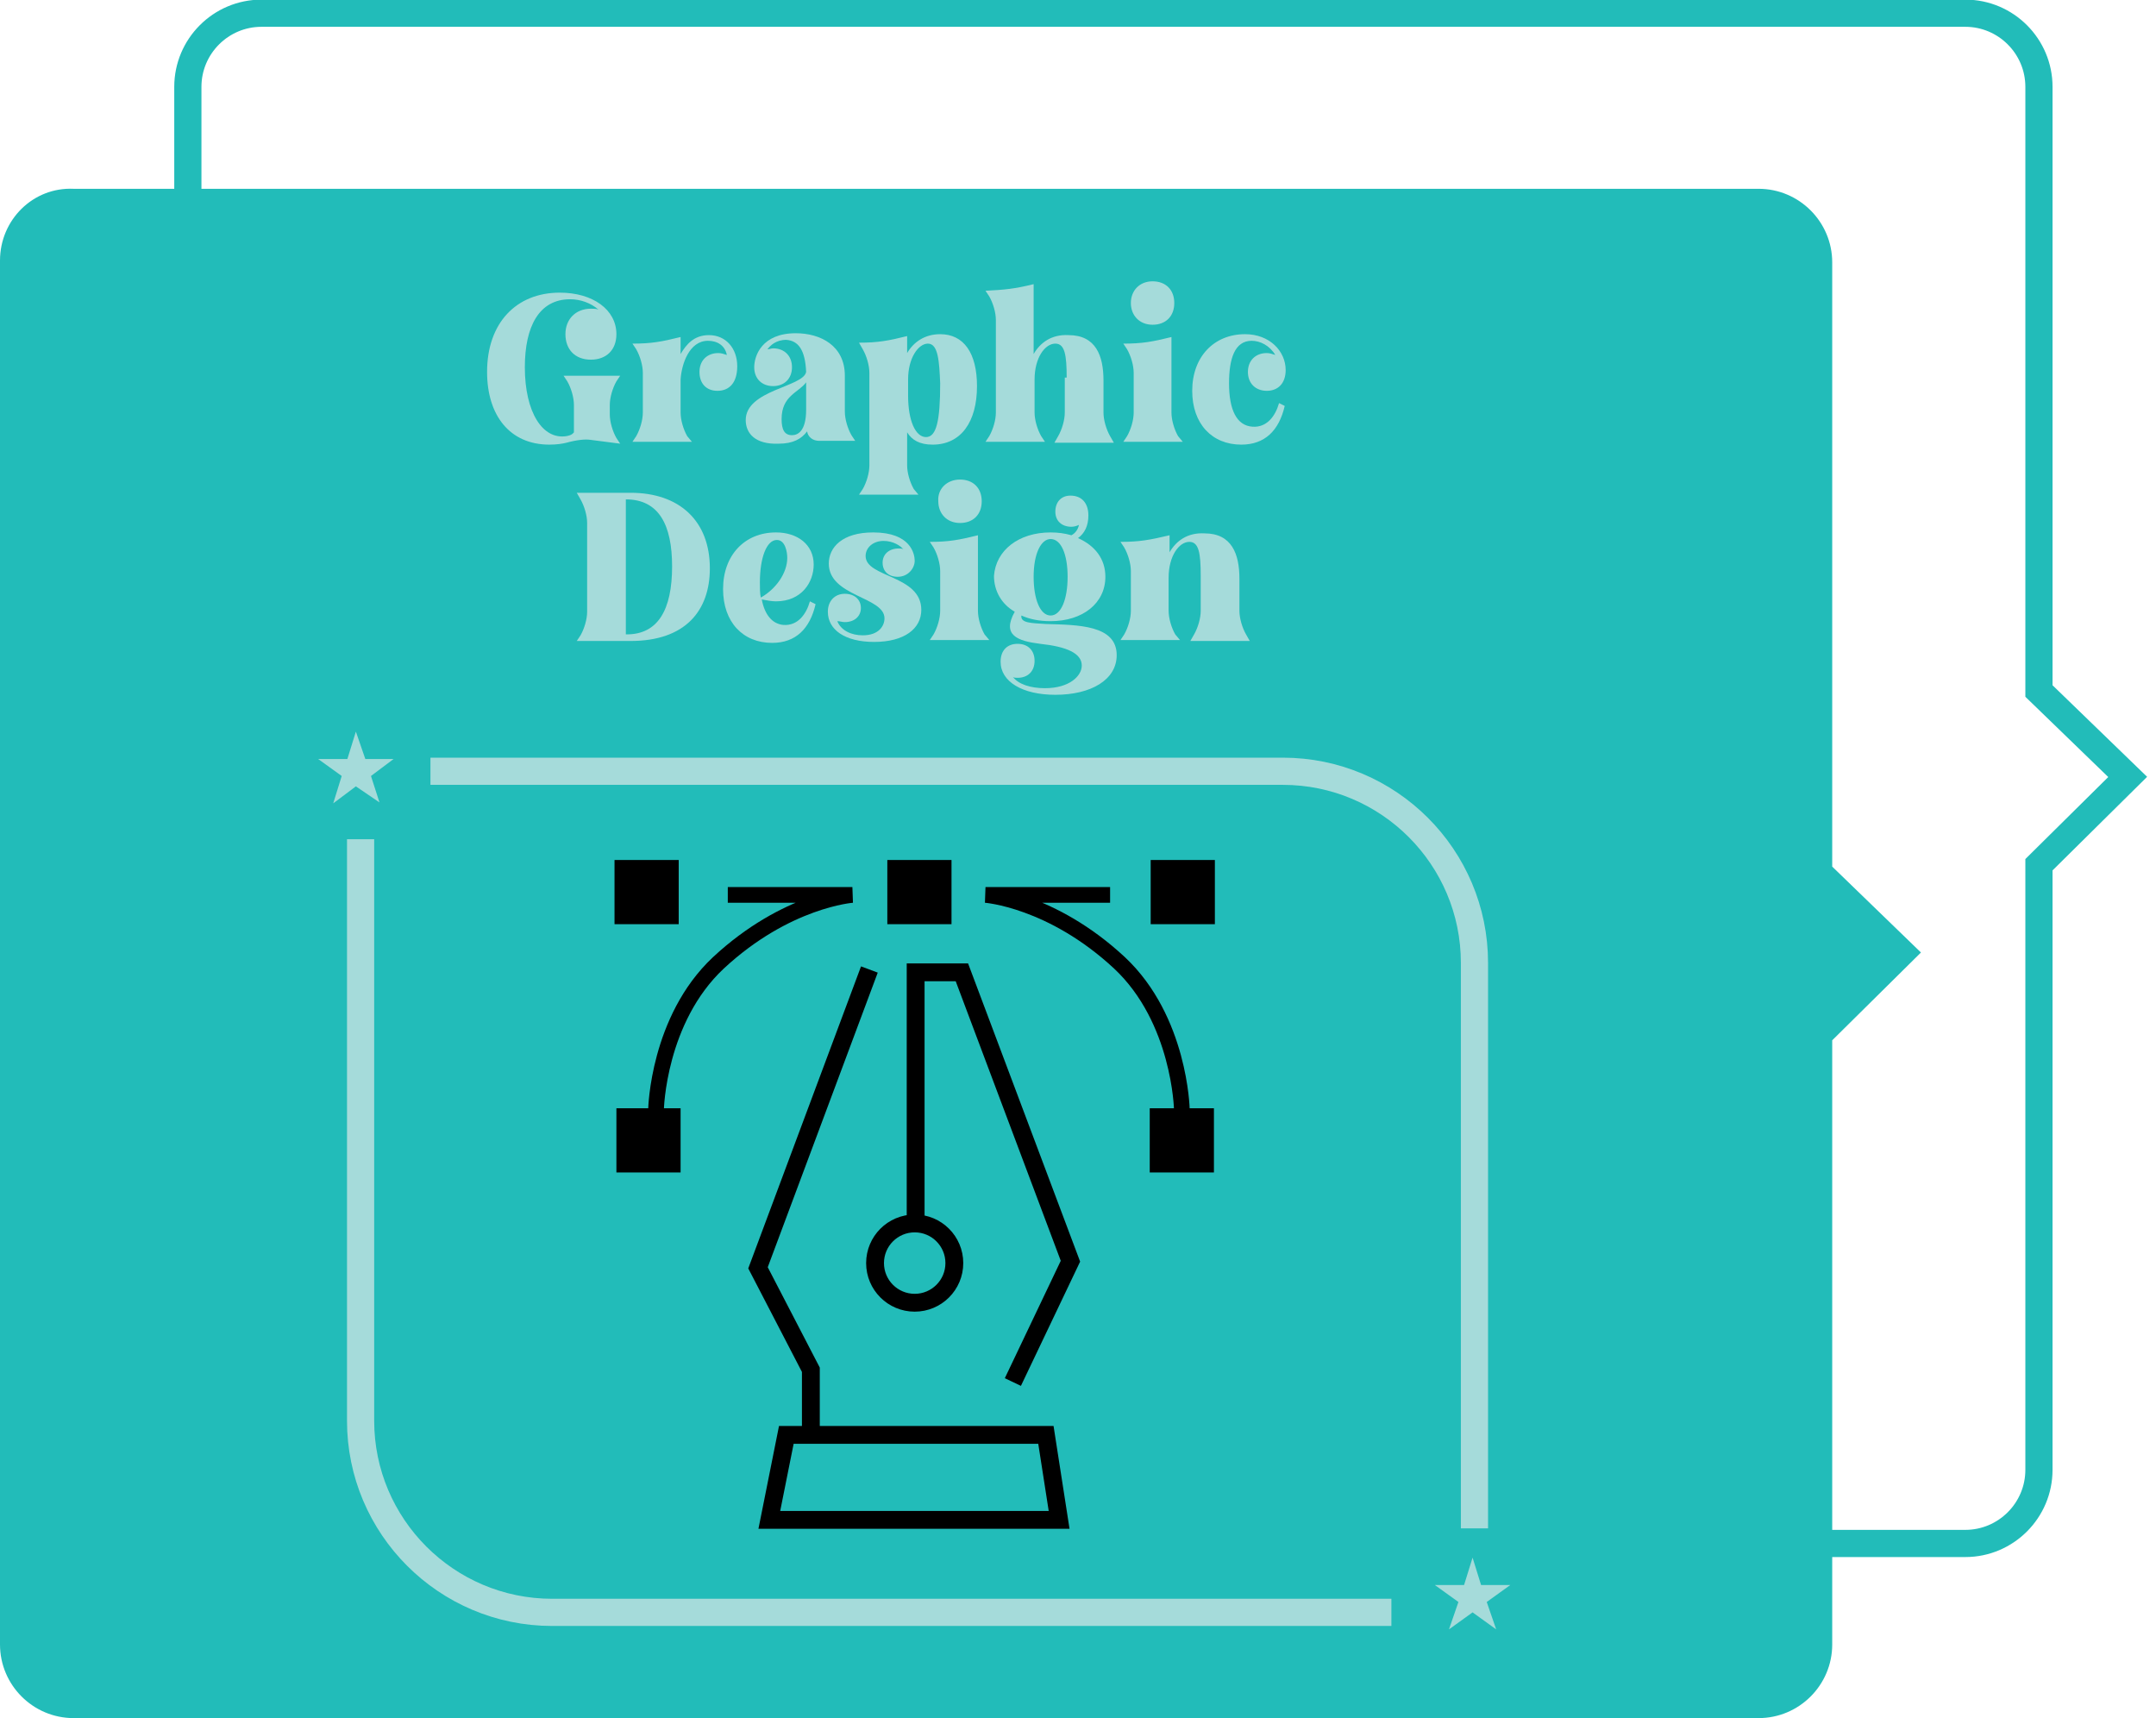 <?xml version="1.0" encoding="utf-8"?>
<!-- Generator: Adobe Illustrator 27.9.0, SVG Export Plug-In . SVG Version: 6.00 Build 0)  -->
<svg version="1.1" id="Layer_1" xmlns="http://www.w3.org/2000/svg" xmlns:xlink="http://www.w3.org/1999/xlink" x="0px" y="0px"
	 viewBox="0 0 228.4 182" style="enable-background:new 0 0 228.4 182;" xml:space="preserve">
<style type="text/css">
	.st0{fill:none;stroke:#22BCB9;stroke-width:2.88;stroke-miterlimit:10;}
	.st1{fill:#22BCB9;}
	.st2{fill:none;stroke:#000000;stroke-width:1.663;stroke-miterlimit:10;}
	.st3{fill:none;stroke:#000000;stroke-width:1.89;stroke-miterlimit:10;}
	.st4{fill:none;stroke:#A5DBDA;stroke-width:2.88;stroke-miterlimit:10;}
	.st5{fill:#A5DBDA;}
	.st6{enable-background:new    ;}
</style>
<path class="st0" d="M19.9,9.2v146.5c0,4.3,3.5,7.8,7.8,7.8h180.5c4.3,0,7.8-3.5,7.8-7.8V91.6l9.4-9.3l-9.4-9.1v-64
	c0-4.3-3.5-7.8-7.8-7.8H27.7C23.4,1.4,19.9,4.9,19.9,9.2z"/>
<path class="st1" d="M0,27.6v146.6c0,4.3,3.5,7.8,7.8,7.8h178.5c4.3,0,7.8-3.5,7.8-7.8v-64l9.4-9.3l-9.4-9.1v-64
	c0-4.3-3.5-7.8-7.8-7.8H7.8C3.5,19.8,0,23.3,0,27.6z"/>
<g>
	<g>
		<rect x="65.1" y="91.1" width="6.8" height="6.8"/>
		<rect x="94" y="91.1" width="6.8" height="6.8"/>
		<rect x="121.9" y="91.1" width="6.8" height="6.8"/>
		<rect x="65.3" y="117.4" width="6.8" height="6.8"/>
		<rect x="121.8" y="117.4" width="6.8" height="6.8"/>
		<g>
			<path class="st2" d="M117.6,94.8h-13.2c0,0,7,0.5,14.2,7.2c6.4,6,6.6,15.5,6.6,15.5"/>
			<path class="st2" d="M77.1,94.8h13.2c0,0-7,0.5-14.2,7.2c-6.4,6-6.6,15.5-6.6,15.5"/>
		</g>
	</g>
	<g>
		<polygon class="st3" points="83.3,152 110.8,152 112.2,161 81.5,161 		"/>
		<g>
			<g>
				<polyline class="st3" points="92.1,102.7 80.3,134.3 85.9,145.1 85.9,152.1 				"/>
				<polyline class="st3" points="97,129.7 97,103 101.9,103 113.4,133.6 107.3,146.4 				"/>
			</g>
			<circle class="st3" cx="96.9" cy="133.8" r="4.2"/>
		</g>
	</g>
</g>
<g>
	<g>
		<path class="st4" d="M45.6,81.7h90.3c11.2,0,20.3,9.1,20.3,20.3v59.9"/>
		<path class="st4" d="M38.2,88.9v61.6c0,11.2,9.1,20.3,20.3,20.3h88.9"/>
	</g>
	<polygon class="st5" points="37.7,77.5 38.7,80.4 41.7,80.4 39.3,82.2 40.2,85 37.7,83.3 35.3,85.1 36.2,82.2 33.7,80.4 36.8,80.4 
			"/>
	<polygon class="st5" points="156,165 156.9,167.9 160,167.9 157.5,169.7 158.5,172.6 156,170.8 153.5,172.6 154.5,169.7 152,167.9 
		155.1,167.9 	"/>
</g>
<g class="st6">
	<path class="st5" d="M58.2,47.1c-4.2,0-6.6-3.1-6.6-7.7c0-5.2,3.1-8.4,7.7-8.4c3.5,0,6,1.8,6,4.4c0,1.7-1.1,2.7-2.7,2.7
		c-1.7,0-2.7-1.1-2.7-2.7s1.1-2.7,2.7-2.7c0.3,0,0.6,0,0.8,0.1c-0.8-0.7-1.9-1.1-3-1.1c-3.3,0-4.8,2.9-4.8,7.2
		c0,4.8,1.9,7.7,4.4,7.3c0.6-0.1,0.7-0.3,0.8-0.4v-2.9c0-0.8-0.3-1.8-0.7-2.5l-0.4-0.6h6l-0.4,0.6c-0.4,0.7-0.7,1.7-0.7,2.5v1
		c0,0.8,0.3,1.8,0.7,2.5l0.4,0.6l-3.1-0.4c-0.6-0.1-1.5,0-2.6,0.3C59.6,47,59,47.1,58.2,47.1z"/>
	<path class="st5" d="M73.3,46.8H67l0.4-0.6c0.4-0.7,0.7-1.7,0.7-2.5v-4.2c0-0.8-0.3-1.8-0.7-2.5L67,36.4c2,0,3.1-0.2,5.1-0.7v1.8
		c0.6-1,1.4-2,3-2c1.8,0,3,1.4,3,3.3c0,1.7-0.8,2.6-2.1,2.6c-1.2,0-1.9-0.8-1.9-2s0.8-2,2-2c0.3,0,0.6,0.1,0.9,0.2
		c-0.2-1-1-1.5-2-1.5c-2,0-2.8,2.5-2.9,4.1v3.5c0,0.8,0.3,1.8,0.7,2.5L73.3,46.8z"/>
	<path class="st5" d="M79,44.5c0-3.2,6.1-3.5,6.4-5.1c-0.1-2.3-0.8-3.3-2.1-3.4c-1.1,0-1.7,0.6-2,1c0.2,0,0.4-0.1,0.6-0.1
		c1.2,0,2,0.8,2,2s-0.8,2-2,2s-2-0.8-2-2s0.8-3.6,4.4-3.6c2.6,0,5.2,1.3,5.2,4.5v3.8c0,0.8,0.3,1.8,0.7,2.5l0.4,0.6h-3.8
		c-0.7,0-1.2-0.4-1.3-1c-0.6,0.8-1.5,1.3-3,1.3C80,47.1,79,45.9,79,44.5z M85.4,40.5c-0.8,1.1-2.6,1.4-2.6,3.9
		c0,1.1,0.3,1.7,1.1,1.7c0.6,0,1.5-0.4,1.5-2.7V40.5z"/>
	<path class="st5" d="M97.3,52.4H91l0.4-0.6c0.4-0.7,0.7-1.7,0.7-2.5v-9.8c0-0.8-0.3-1.8-0.7-2.5L91,36.3c2,0,3.1-0.2,5.1-0.7v1.8
		c0.7-1.2,1.9-2,3.5-2c2.5,0,3.9,2,3.9,5.5c0,3.8-1.7,6.2-4.7,6.2c-1.4,0-2.2-0.5-2.7-1.3v3.5c0,0.8,0.3,1.8,0.7,2.5L97.3,52.4z
		 M98.3,36.4c-1,0-2.1,1.5-2.1,3.8v1.7c0,2.7,0.8,4.4,1.9,4.4s1.5-1.7,1.5-5.7C99.5,38.3,99.4,36.4,98.3,36.4z"/>
	<path class="st5" d="M113,40c0-2.4-0.2-3.6-1.2-3.6c-1.1,0-2.2,1.5-2.2,3.8v3.5c0,0.8,0.3,1.8,0.7,2.5l0.4,0.6h-6.3l0.4-0.6
		c0.4-0.7,0.7-1.7,0.7-2.5v-9.8c0-0.8-0.3-1.8-0.7-2.5l-0.4-0.6c2-0.1,3.1-0.2,5.1-0.7v7.4c0.7-1.2,1.9-2.1,3.7-2
		c2.9,0,3.7,2.2,3.7,4.8v3.4c0,0.8,0.3,1.8,0.7,2.5l0.4,0.7h-6.3l0.4-0.7c0.4-0.7,0.7-1.7,0.7-2.5V40H113z"/>
	<path class="st5" d="M125.3,46.8H119l0.4-0.6c0.4-0.7,0.7-1.7,0.7-2.5v-4.2c0-0.8-0.3-1.8-0.7-2.5l-0.4-0.6c2,0,3.1-0.2,5.1-0.7v8
		c0,0.8,0.3,1.8,0.7,2.5L125.3,46.8z M122.1,29.8c1.4,0,2.3,0.9,2.3,2.3c0,1.4-0.9,2.3-2.3,2.3s-2.3-1-2.3-2.3
		C119.8,30.8,120.7,29.8,122.1,29.8z"/>
	<path class="st5" d="M136.2,39.2c0,1.4-0.8,2.2-2,2.2s-2-0.8-2-2s0.8-2,2-2c0.3,0,0.6,0.1,0.9,0.2c-0.6-1-1.6-1.5-2.5-1.5
		c-1.8,0-2.4,1.9-2.4,4.5c0,2.8,0.8,4.5,2.5,4.6c1.5,0.1,2.4-1.1,2.8-2.5l0.6,0.3c-0.6,2.6-2.1,4.1-4.6,4.1c-3.1,0-5.2-2.2-5.2-5.7
		c0-3.6,2.3-6,5.6-6C134.5,35.4,136.2,37.2,136.2,39.2z"/>
</g>
<g class="st6">
	<path class="st5" d="M61.1,52.2h5.7c5.2,0,8.4,3,8.4,8c0,4.5-2.6,7.7-8.4,7.7h-5.7l0.4-0.6c0.4-0.7,0.7-1.7,0.7-2.5v-9.4
		c0-0.8-0.3-1.8-0.7-2.5L61.1,52.2z M66.3,52.9v14.3h0.1c3.3,0,4.8-2.6,4.8-7.2C71.2,55.6,69.8,52.9,66.3,52.9L66.3,52.9z"/>
	<path class="st5" d="M86.2,59.8c0,1.9-1.3,3.9-4,3.9c-0.5,0-0.9-0.1-1.5-0.2c0.3,1.6,1.1,2.6,2.3,2.7c1.5,0.1,2.4-1.1,2.8-2.5
		l0.6,0.3c-0.6,2.6-2.1,4.1-4.6,4.1c-3.1,0-5.2-2.2-5.2-5.7c0-3.6,2.3-6,5.6-6C84.5,56.4,86.2,57.7,86.2,59.8z M83.4,59.1
		c0-0.6-0.2-1.9-1.1-1.9c-1.1,0-1.8,1.9-1.8,4.5c0,0.6,0,1.2,0.1,1.6C82.2,62.4,83.4,60.7,83.4,59.1z"/>
	<path class="st5" d="M97.6,64.6c0,2-1.8,3.4-5,3.4c-3.1,0-4.9-1.3-4.9-3.2c0-1.1,0.7-1.9,1.8-1.9c1,0,1.7,0.6,1.7,1.5
		s-0.7,1.5-1.7,1.5c-0.3,0-0.5-0.1-0.8-0.1c0.4,1,1.5,1.5,2.7,1.5c1.7,0,2.3-1,2.3-1.8c0-2.3-5.9-2.3-5.9-5.8c0-1.7,1.4-3.3,4.7-3.3
		c4,0,4.4,2.3,4.4,3c0,0.8-0.7,1.7-1.8,1.7c-1,0-1.6-0.6-1.6-1.5s0.7-1.5,1.7-1.5c0.2,0,0.4,0,0.5,0.1c-0.3-0.4-1.1-0.9-2.1-0.9
		c-1.1,0-1.9,0.7-1.9,1.6C91.7,61.2,97.6,60.9,97.6,64.6z"/>
	<path class="st5" d="M104.8,67.8h-6.3l0.4-0.6c0.4-0.7,0.7-1.7,0.7-2.5v-4.2c0-0.8-0.3-1.8-0.7-2.5l-0.4-0.6c2,0,3.1-0.2,5.1-0.7v8
		c0,0.8,0.3,1.8,0.7,2.5L104.8,67.8z M101.7,50.8c1.4,0,2.3,0.9,2.3,2.3c0,1.4-0.9,2.3-2.3,2.3s-2.3-1-2.3-2.3
		C99.3,51.8,100.3,50.8,101.7,50.8z"/>
	<path class="st5" d="M111.3,56.4c0.8,0,1.5,0.1,2.2,0.3c0.4-0.2,0.7-0.6,0.8-1.1c-0.2,0.1-0.5,0.2-0.8,0.2c-1,0-1.7-0.6-1.7-1.6
		s0.6-1.7,1.6-1.7c1.2,0,1.9,0.8,1.9,2.1c0,1.1-0.4,1.9-1.1,2.4c1.8,0.8,2.9,2.2,2.9,4.1c0,2.8-2.4,4.7-5.8,4.7
		c-1.2,0-2.2-0.2-3.1-0.6c-0.1,0.8,1,0.8,2.6,0.9c3.4,0.1,7.5,0.1,7.5,3.3c0,2.6-2.7,4.2-6.5,4.2c-3.5,0-5.8-1.4-5.8-3.5
		c0-1.2,0.7-1.9,1.8-1.9c1.1,0,1.8,0.7,1.8,1.8s-0.7,1.8-1.8,1.8c-0.2,0-0.4,0-0.5-0.1c0.6,0.8,1.9,1.2,3.4,1.2
		c2.6,0,3.9-1.3,3.9-2.4c0-1.3-1.6-2-4.4-2.3c-2.4-0.3-4.1-0.9-2.7-3.4c-1.4-0.8-2.2-2.2-2.2-3.8C105.5,58.3,107.9,56.4,111.3,56.4z
		 M111.3,65.2c1.1,0,1.8-1.7,1.8-4.1s-0.7-4-1.8-4c-1,0-1.8,1.5-1.8,4C109.5,63.5,110.2,65.2,111.3,65.2z"/>
	<path class="st5" d="M125,67.8h-6.3l0.4-0.6c0.4-0.7,0.7-1.7,0.7-2.5v-4.2c0-0.8-0.3-1.8-0.7-2.5l-0.4-0.6c2,0,3.1-0.2,5.2-0.7v1.8
		c0.7-1.2,1.9-2.1,3.7-2c2.9,0,3.7,2.2,3.7,4.8v3.4c0,0.8,0.3,1.8,0.7,2.5l0.4,0.7h-6.3l0.4-0.7c0.4-0.7,0.7-1.7,0.7-2.5V61
		c0-2.4-0.2-3.6-1.2-3.6c-1.1,0-2.2,1.5-2.2,3.8v3.5c0,0.8,0.3,1.8,0.7,2.5L125,67.8z"/>
</g>
</svg>
